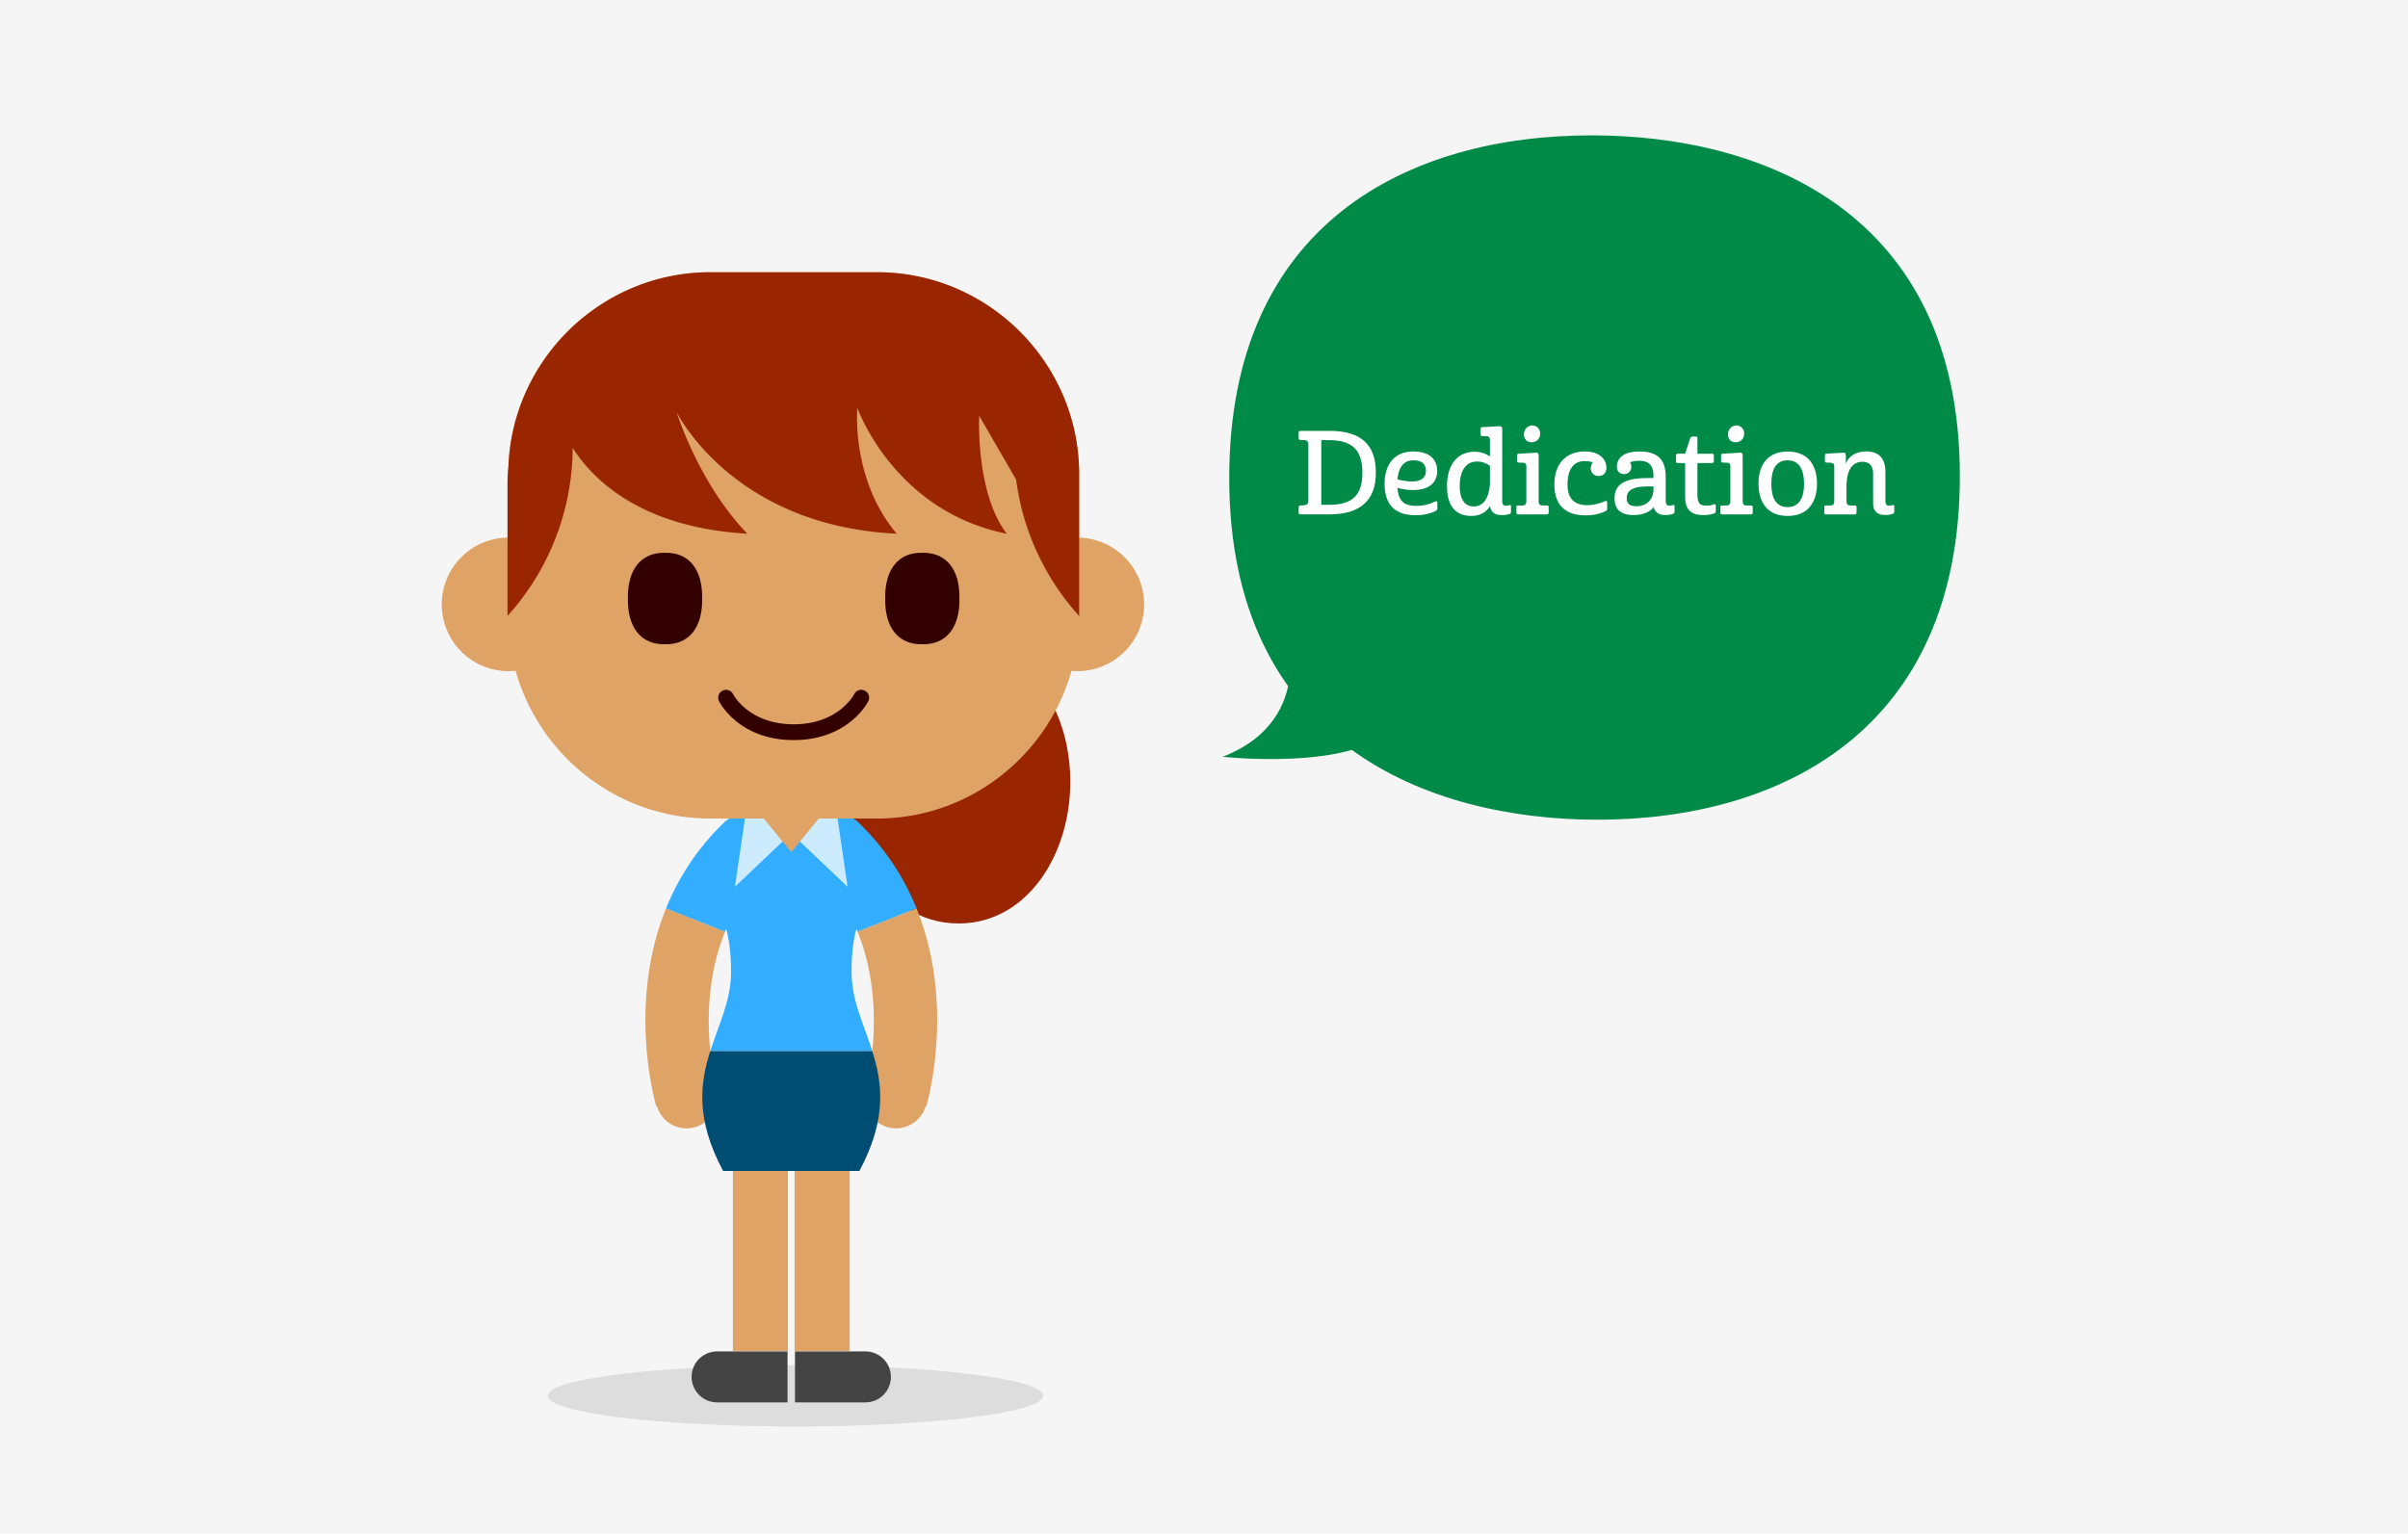 <?xml version="1.0" encoding="UTF-8"?>
<svg preserveAspectRatio="xMidYMid slice" width="1240px" height="790px" xmlns="http://www.w3.org/2000/svg" id="Layer_1" data-name="Layer 1" viewBox="0 0 1240 790">
  <defs>
    <style>.cls-1{fill:#f5f5f5;}.cls-2{fill:#008a48;}.cls-3{fill:#fff;}.cls-4{fill:#992600;}.cls-5{fill:#e0a366;}.cls-6{fill:#ddd;}.cls-7{fill:#444;}.cls-8{fill:#33adff;}.cls-9{fill:#ccebff;}.cls-10{fill:#004d73;}.cls-11{fill:#300;}</style>
  </defs>
  <title>Maura McKibbin Web Images 1240 x 790 pixels</title>
  <rect class="cls-1" width="1240" height="790"></rect>
  <path class="cls-2" d="M1009.21,245.21c0,131.12-92.29,177-186.6,177-86.74,0-189.62-38.84-189.62-176C633,114.6,725.78,69.72,819.59,69.72,906.83,69.72,1009.21,108.54,1009.21,245.21Z"></path>
  <path class="cls-3" d="M673.73,229.11c0-2-.54-2.5-4-2.5-.77,0-1-.3-1-1.07V223c0-.89.24-1.07,1.19-1.07h14.77c16.26,0,23.82,7.21,23.82,21.56,0,14.53-8.4,21.44-23.88,21.44H669.86c-.77,0-1.13-.18-1.13-1.07v-2.32c0-.89.36-1.19,1-1.19,3.28,0,4-.42,4-2.8ZM684.57,260c11.73,0,17-4.82,17-16.5,0-12.21-5.72-16.8-17.33-16.8H680.4V260Z"></path>
  <path class="cls-3" d="M740.08,242.57c0,5.84-3.87,9.83-12.57,9.83a28.5,28.5,0,0,1-7.86-1.13c.42,6.67,3.28,9.29,9.65,9.29a21.38,21.38,0,0,0,8-1.49,9.22,9.22,0,0,1,2.26-.89c.48,0,.6.24.6.83v2.62c0,.83-.18,1.19-1.19,1.73a23.78,23.78,0,0,1-10.19,2c-11.26,0-15.78-6.49-15.78-16.08,0-10,5-16.74,14.83-16.74C735.73,232.57,740.08,236.26,740.08,242.57Zm-20.43,4.35A30.68,30.68,0,0,0,727,248c4.65,0,7.27-1.85,7.27-5.48s-2.26-5.42-6.43-5.42C723.34,237.09,720.24,240,719.65,246.92Z"></path>
  <path class="cls-3" d="M767.24,235.13v-8.28c0-1.61-.48-2.14-1.79-2.2h-2c-.89-.06-1-.54-1-1.25v-2.2c0-1,.18-1.13,1-1.19l8.7-.48c1.07,0,1.43.48,1.43,1.67V258.3c.06,1.49.65,2.2,1.79,2.2a11.51,11.51,0,0,0,2-.3c.48-.06.71,0,.71.6v2.68a1.14,1.14,0,0,1-.77,1.25,11,11,0,0,1-4.17.54c-2.5,0-5.3-.83-5.84-4.65-2.32,3.81-5.9,5.12-9.65,5.12-7.39,0-12.51-4.41-12.51-15.31s5.24-17.75,14.24-17.75A13.41,13.41,0,0,1,767.24,235.13Zm0,14.35V240a10.53,10.53,0,0,0-6.67-2.26c-6.37,0-8.87,5.72-8.87,12.57,0,6.07,2,10.54,7.21,10.54C763.84,260.8,766.64,256.75,767.24,249.48Z"></path>
  <path class="cls-3" d="M794.93,260.38h1.43c1,0,1.13.24,1.13.89v2.62c0,.83-.3,1.07-1.13,1.07H781.94c-.83,0-1.07-.24-1.07-1.07v-2.62c0-.66.12-.89,1.07-.89h1.43c2,0,2.62-.36,2.62-2.56V240.07c-.06-1.25-.54-1.67-1.73-1.73l-2-.06c-1-.06-1.07-.54-1.07-1.25v-2.2c0-1,.24-1.07,1.07-1.13l8.7-.54c1.07,0,1.37.48,1.37,1.67v23C792.31,260,793,260.38,794.93,260.38Zm-5.78-41.22a4,4,0,0,1,3.93,4.29,4.25,4.25,0,0,1-4.47,4.35,3.73,3.73,0,0,1-3.81-4.05A4.32,4.32,0,0,1,789.15,219.17Z"></path>
  <path class="cls-3" d="M817.38,260.2A21.73,21.73,0,0,0,826,258.3c1.37-.48,1.61-.42,1.61.71v2.8c0,.89-.12,1.07-.89,1.49a22.67,22.67,0,0,1-10.3,2.14c-11,0-16-6.08-16-15.9,0-10.78,6.19-17,15.67-17,8.34,0,11.14,4.71,11.14,8.4,0,2.44-1.43,4.23-4,4.23a3.85,3.85,0,0,1-4.05-4.05,4.71,4.71,0,0,1,1.07-3,14.46,14.46,0,0,0-4.23-.6c-6.49,0-8.82,5.3-8.82,12.15C807.2,256.15,810.12,260.2,817.38,260.2Z"></path>
  <path class="cls-3" d="M844.12,232.57c9.05,0,13.64,3.57,13.64,13.28v12c0,1.79.6,2.62,1.79,2.62a11.49,11.49,0,0,0,2-.3c.54-.06.77,0,.77.6v2.68a1.19,1.19,0,0,1-.83,1.25,10.63,10.63,0,0,1-4.17.54c-2.32,0-4.94-.77-5.72-4-2,2.38-5.48,4.05-10.36,4.05q-9.83,0-9.83-8.58c0-8.22,6.79-10.48,17.45-10.48h2.56v-1.61c0-5.18-2.74-7.27-7.33-7.27a14,14,0,0,0-4.76.77,3.94,3.94,0,0,1,.71,2.26,3.66,3.66,0,0,1-3.81,3.81,3.55,3.55,0,0,1-3.63-3.69C832.63,236.14,835.78,232.57,844.12,232.57Zm-1.43,28.17c5.06,0,8.76-3.22,8.76-8.82v-1.37h-2.56c-7.15,0-11.2,1.49-11.2,6C837.69,259.25,839,260.74,842.69,260.74Z"></path>
  <path class="cls-3" d="M867.77,233.7l2.56-7.86c.24-.83.89-1,2.14-1,1.55,0,1.61.12,1.61,1v7.86h7.15c1,0,1.31.12,1.31.89v2.86c0,.71-.3,1.07-1.25,1.07h-7.21v15.9c0,5.24,1.61,6,4.65,6a10.15,10.15,0,0,0,3.81-.6c.66-.3,1-.12,1,.71v2.62a1.28,1.28,0,0,1-1,1.37,16.59,16.59,0,0,1-5.42.77c-5.06,0-9.35-1.67-9.35-9.35V238.52h-3.34c-1.07,0-1.37-.12-1.37-1.19V235c0-1,.24-1.31,1.07-1.31Z"></path>
  <path class="cls-3" d="M900,260.38h1.43c1,0,1.13.24,1.13.89v2.62c0,.83-.3,1.07-1.13,1.07H887c-.83,0-1.07-.24-1.07-1.07v-2.62c0-.66.12-.89,1.07-.89h1.43c2,0,2.62-.36,2.62-2.56V240.07c-.06-1.25-.54-1.67-1.73-1.73l-2-.06c-1-.06-1.07-.54-1.07-1.25v-2.2c0-1,.24-1.07,1.07-1.13l8.7-.54c1.07,0,1.37.48,1.37,1.67v23C897.37,260,898,260.38,900,260.38Zm-5.78-41.22a4,4,0,0,1,3.93,4.29,4.25,4.25,0,0,1-4.47,4.35,3.73,3.73,0,0,1-3.81-4.05A4.32,4.32,0,0,1,894.21,219.17Z"></path>
  <path class="cls-3" d="M920.54,232.57c10.84,0,15.13,7.45,15.13,16.56s-4.29,16.62-15.13,16.62-15-7.56-15-16.62S909.76,232.57,920.54,232.57Zm-8.4,16.62c0,7.27,2.44,12,8.4,12s8.46-4.77,8.46-12-2.44-12.09-8.46-12.09S912.14,241.86,912.14,249.18Z"></path>
  <path class="cls-3" d="M950.85,250.67v7.15c0,2.2.66,2.56,2.62,2.56h1.43c1,0,1.13.24,1.13.89v2.62c0,.83-.3,1.07-1.13,1.07H940.49c-.83,0-1.07-.24-1.07-1.07v-2.62c0-.66.12-.89,1.07-.89h1.43c2,0,2.62-.36,2.62-2.56V240.43c0-1.79-.48-2.14-3.81-2.14-.77,0-1-.36-1-1.07v-2.44c0-.83.24-1.07,1.13-1.13l8.34-.48c1.07,0,1.31.48,1.31,1.67v4c1.67-4.35,5.78-6.31,10.66-6.31,5.6,0,9.71,2.92,9.71,10.42v14.89c0,1.79.6,2.62,1.79,2.62a11.45,11.45,0,0,0,2.08-.3c.48-.06.71,0,.71.6v2.68a1.19,1.19,0,0,1-.83,1.25,10.63,10.63,0,0,1-4.17.54c-2.68,0-5.9-1.07-5.9-6.07V243.94c0-3.57-1.55-6.08-5.54-6.08C953.59,237.87,950.85,242.57,950.85,250.67Z"></path>
  <path class="cls-2" d="M661.17,319.74s18.91,50.48-31.57,70.06c0,0,85.43,9.4,93-25"></path>
  <path class="cls-4" d="M549.44,384.72c8.5,44-15.29,90.94-55.82,90.94s-64.32-46.92-55.81-90.94c6.51-33.74,30.95-55.82,55.82-55.82S542.93,351,549.44,384.72Z"></path>
  <path class="cls-5" d="M343,467.89c-20,49.22-5.83,99.33-5,102.09l.35-.1a15.83,15.83,0,0,0,30.4-8.84l.35-.1c-.16-.54-11.58-42,4.26-81.09Z"></path>
  <path class="cls-5" d="M471.95,467.89c20,49.22,5.83,99.33,5,102.09l-.35-.1a15.83,15.83,0,0,1-30.4-8.84l-.35-.1c.15-.54,11.58-42-4.26-81.09Z"></path>
  <ellipse class="cls-6" cx="409.64" cy="718.93" rx="127.53" ry="15.79"></ellipse>
  <rect class="cls-5" x="377.39" y="576.83" width="28.34" height="119.03"></rect>
  <path class="cls-7" d="M405.55,722.33H369.26a13.12,13.12,0,0,1-13.11-13.12h0a13.12,13.12,0,0,1,13.11-13.12h36.29Z"></path>
  <rect class="cls-5" x="409.19" y="576.83" width="28.34" height="119.03"></rect>
  <path class="cls-7" d="M409.37,722.33h36.29a13.12,13.12,0,0,0,13.11-13.12h0a13.12,13.12,0,0,0-13.11-13.12H409.37Z"></path>
  <path class="cls-8" d="M441,478.4c.21.49.43,1,.63,1.45l30.34-12a127.09,127.09,0,0,0-31.31-45.52l-.1.11c-4.19-3.17-9.59-4.41-15.64-4.41H390c-6.05,0-11.45,1.24-15.64,4.41l-.1-.1A127.05,127.05,0,0,0,343,467.89l30.34,12c.19-.48.42-1,.62-1.44,1.44,5.38,2.49,12.23,2.49,22.17,0,14.65-6.31,27-10.68,40.82h83.44c-4.37-13.79-10.68-26.17-10.68-40.82C438.5,490.64,439.54,483.78,441,478.4Z"></path>
  <path class="cls-9" d="M378.44,456.77l27-25.64V418.06H388c-1.32,0-2.63.08-3.91.2Z"></path>
  <path class="cls-9" d="M436.47,456.77l-27-25.64V418.06h17.44c1.33,0,2.63.08,3.92.2Z"></path>
  <path class="cls-5" d="M407.46,438.88l17.06-20.78c-.49,0-1,0-1.47,0H391.87c-.49,0-1,0-1.47,0Z"></path>
  <path class="cls-10" d="M372.37,603.14h70.18c14.32-26.8,11.85-45.28,6.63-61.74H365.74C360.52,557.87,358.05,576.35,372.37,603.14Z"></path>
  <path class="cls-5" d="M555.67,276.94V244.22c0-57.19-46.79-104-104-104h-86c-57.19,0-104,46.79-104,104v32.68a34.4,34.4,0,0,0,.42,68.8c1.16,0,2.3-.06,3.43-.18,12.27,43.75,52.59,76.09,100.12,76.09h86c47.52,0,87.83-32.32,100.11-76.06.94.08,1.89.15,2.85.15a34.39,34.39,0,0,0,1-68.77Z"></path>
  <path class="cls-11" d="M361.58,308.28c.24,15.07-6.89,23.85-19.12,23.55-12.25.3-19.37-8.48-19.13-23.55-.24-15.07,6.89-23.85,19.13-23.55C354.68,284.43,361.82,293.21,361.58,308.28Z"></path>
  <path class="cls-11" d="M494.07,308.28c.25,15.07-6.89,23.85-19.13,23.55-12.24.3-19.37-8.48-19.12-23.55-.24-15.07,6.89-23.85,19.12-23.55C487.18,284.43,494.32,293.21,494.07,308.28Z"></path>
  <path class="cls-11" d="M408.7,381.2c-28,0-38-19.14-38.42-20a4,4,0,0,1,7.22-3.66c.32.61,8.38,15.52,31.2,15.52s30.87-14.91,31.21-15.55a4,4,0,0,1,7.21,3.69C446.7,362.06,436.66,381.2,408.7,381.2Z"></path>
  <path class="cls-4" d="M523.24,247a130,130,0,0,0,32.48,70.32V255.68c0-1,0-1.89,0-2.8v-8.66c0-57.19-46.79-104-104-104h-86c-55.9,0-101.83,44.7-103.88,100.12a77.45,77.45,0,0,0-.51,9.24v67.7a130.06,130.06,0,0,0,33.59-86.6c9.39,14.94,33.66,41,89.91,44.21-25.3-26.32-36.44-62.75-36.44-62.75s28.34,58.7,113.36,62.75C438,246.57,441.5,210.13,441.5,210.13s18.72,53.14,76.92,64.78c-16.19-21.26-14.17-60.73-14.17-60.73Z"></path>
</svg>
